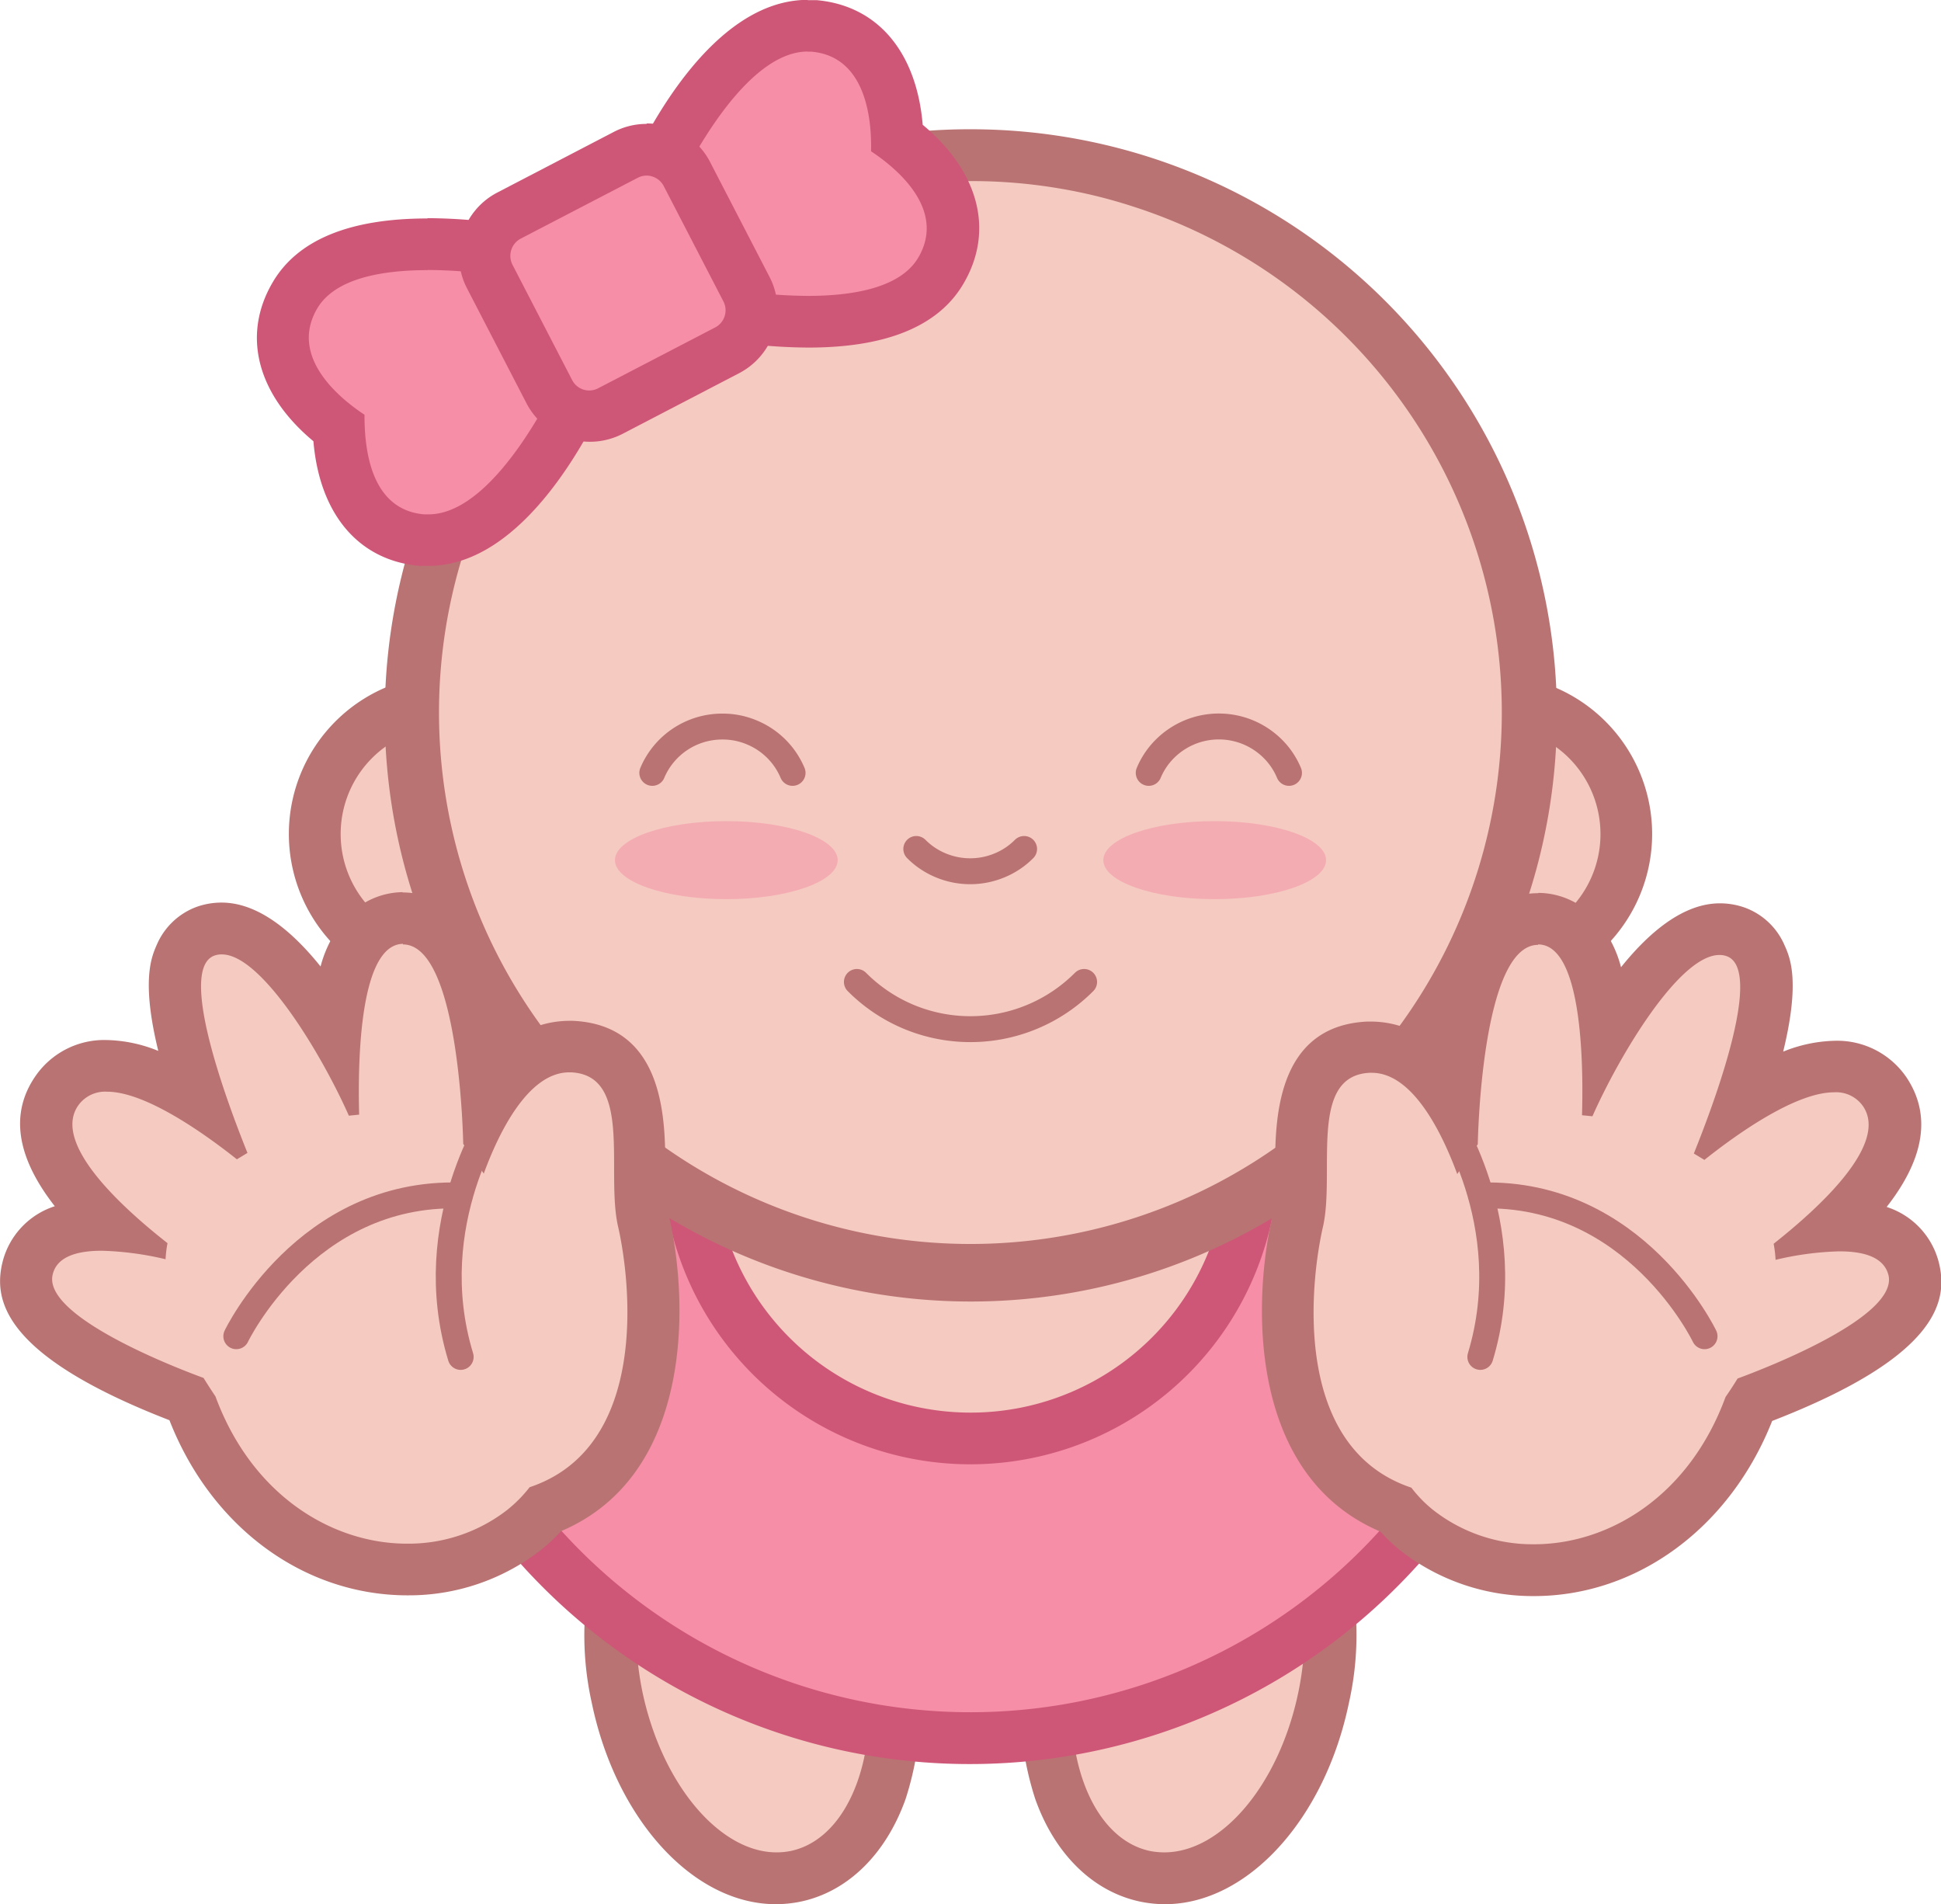 <svg id="OBJECTS" xmlns="http://www.w3.org/2000/svg" viewBox="0 0 130.36 127.87"><defs><style>.cls-1{fill:#f5cac1;}.cls-2{fill:#b97373;}.cls-3,.cls-6{fill:#f58ea6;}.cls-4{fill:#ce5777;}.cls-5{fill:none;stroke:#b97373;stroke-linecap:round;stroke-miterlimit:10;stroke-width:1.74px;}.cls-6{opacity:0.5;}</style></defs><title>47</title><path class="cls-1" d="M336.44,420.71c-4.73,0-9.21-5.11-10.66-12.15a19,19,0,0,1,.44-10c1.13-3.18,3.18-5.23,5.78-5.77a6.21,6.21,0,0,1,1.29-.13c4.73,0,9.21,5.11,10.67,12.15a19.08,19.08,0,0,1-.45,10c-1.13,3.18-3.18,5.23-5.77,5.77A7.16,7.16,0,0,1,336.44,420.71Z" transform="translate(-284.32 -294.58)"/><path class="cls-2" d="M333.29,394.4c3.8,0,7.68,4.54,9,10.76,1.39,6.73-.79,12.87-4.88,13.72a5,5,0,0,1-.94.09c-3.8,0-7.68-4.54-9-10.76-1.39-6.73.79-12.87,4.87-13.72a5,5,0,0,1,.94-.09m0-3.48h0a8.23,8.23,0,0,0-1.64.17c-3.17.65-5.74,3.16-7.06,6.89a20.79,20.79,0,0,0-.52,10.93c1.62,7.84,6.82,13.54,12.37,13.54a8.32,8.32,0,0,0,1.65-.17c3.16-.66,5.73-3.17,7.06-6.89a20.83,20.83,0,0,0,.51-10.94c-1.62-7.84-6.82-13.53-12.36-13.53Z" transform="translate(-284.32 -294.58)"/><path class="cls-1" d="M362.56,420.71a7,7,0,0,1-1.3-.13c-2.59-.54-4.64-2.59-5.77-5.77a18.88,18.88,0,0,1-.45-10c1.45-7,5.94-12.15,10.66-12.15a6.3,6.3,0,0,1,1.3.13c5.1,1,7.83,8,6.22,15.77-1.46,7-5.94,12.15-10.66,12.15Z" transform="translate(-284.32 -294.58)"/><path class="cls-2" d="M365.7,394.4a5.09,5.09,0,0,1,.95.09c4.08.85,6.26,7,4.87,13.72-1.29,6.22-5.16,10.76-9,10.76a5,5,0,0,1-.95-.09c-4.08-.85-6.26-7-4.87-13.72,1.28-6.22,5.16-10.76,9-10.76m0-3.48c-5.54,0-10.74,5.69-12.36,13.53a20.73,20.73,0,0,0,.51,10.94c1.32,3.72,3.9,6.23,7.06,6.89a8.25,8.25,0,0,0,1.65.17c5.54,0,10.74-5.7,12.36-13.54a20.7,20.7,0,0,0-.51-10.93c-1.32-3.73-3.9-6.24-7.06-6.89a8.32,8.32,0,0,0-1.65-.17Z" transform="translate(-284.32 -294.58)"/><path class="cls-3" d="M349.5,411.29a38.81,38.81,0,1,1,38.8-38.81A38.85,38.85,0,0,1,349.5,411.29Z" transform="translate(-284.32 -294.58)"/><path class="cls-4" d="M349.5,335.42a37.07,37.07,0,1,1-37.07,37.06,37.07,37.07,0,0,1,37.07-37.06m0-3.48A40.55,40.55,0,1,0,390,372.48a40.59,40.59,0,0,0-40.54-40.54Z" transform="translate(-284.32 -294.58)"/><path class="cls-1" d="M349.5,391.13a18.95,18.95,0,1,1,18.95-18.95A19,19,0,0,1,349.5,391.13Z" transform="translate(-284.32 -294.58)"/><path class="cls-4" d="M349.5,355a17.22,17.22,0,1,1-17.21,17.21A17.22,17.22,0,0,1,349.5,355m0-3.47a20.69,20.69,0,1,0,20.68,20.68A20.71,20.71,0,0,0,349.5,351.5Z" transform="translate(-284.32 -294.58)"/><circle class="cls-1" cx="30.09" cy="56.01" r="8.95"/><path class="cls-2" d="M314.41,343.37a7.22,7.22,0,1,1-7.21,7.21,7.21,7.21,0,0,1,7.21-7.21m0-3.48a10.69,10.69,0,1,0,10.69,10.69,10.71,10.71,0,0,0-10.69-10.69Z" transform="translate(-284.32 -294.58)"/><circle class="cls-1" cx="384.59" cy="350.58" r="8.95" transform="translate(-419.57 80.05) rotate(-45)"/><path class="cls-2" d="M384.59,343.37a7.22,7.22,0,1,1-7.22,7.21,7.21,7.21,0,0,1,7.22-7.21m0-3.48a10.69,10.69,0,1,0,10.69,10.69,10.7,10.7,0,0,0-10.69-10.69Z" transform="translate(-284.32 -294.58)"/><path class="cls-1" d="M349.5,379.87a37.44,37.44,0,0,1-15-71.72c.61-.27,1.23-.53,1.86-.76a37.55,37.55,0,0,1,19.41-1.87,36.21,36.21,0,0,1,5.13,1.24,37.44,37.44,0,0,1-11.36,73.11Z" transform="translate(-284.32 -294.58)"/><path class="cls-2" d="M349.5,306.74a35.19,35.19,0,0,1,5.94.49,34.21,34.21,0,0,1,4.89,1.19,35.69,35.69,0,1,1-25.17,1.32c.58-.26,1.18-.5,1.78-.73a35.56,35.56,0,0,1,12.56-2.27m0-3.48a38.93,38.93,0,0,0-13.79,2.5c-.65.24-1.3.51-1.94.79a39.36,39.36,0,1,0,15.73-3.29Z" transform="translate(-284.32 -294.58)"/><path class="cls-5" d="M328.13,346.48a5.09,5.09,0,0,1,4.7-3.11,5,5,0,0,1,2,.4,5.06,5.06,0,0,1,2.72,2.71" transform="translate(-284.32 -294.58)"/><path class="cls-5" d="M361.47,346.48a5,5,0,0,1,1.09-1.62,5.14,5.14,0,0,1,1.62-1.09,5.13,5.13,0,0,1,4,0,5.14,5.14,0,0,1,1.62,1.09,5,5,0,0,1,1.09,1.62" transform="translate(-284.32 -294.58)"/><path class="cls-5" d="M357.13,360.52a10.78,10.78,0,0,1-11.83,2.32,10.77,10.77,0,0,1-3.43-2.32" transform="translate(-284.32 -294.58)"/><path class="cls-5" d="M353.1,351.59a5,5,0,0,1-1.62,1.09,5.13,5.13,0,0,1-4,0,5,5,0,0,1-1.62-1.09" transform="translate(-284.32 -294.58)"/><ellipse class="cls-6" cx="48.78" cy="57.76" rx="7.48" ry="2.62"/><ellipse class="cls-6" cx="81.58" cy="57.76" rx="7.48" ry="2.62"/><path class="cls-1" d="M311.65,400c-6.27,0-11.91-4.24-14.41-10.83-.14-.2-.27-.41-.41-.62-7.78-2.94-11.37-5.89-10.66-8.78.26-1.09,1.27-2.92,5-2.92h.31c-3.82-3.66-5-6.67-3.36-9a3.88,3.88,0,0,1,3.37-1.69c1.88,0,4.15,1.06,6.28,2.4-2.47-7.26-1.63-9.15-1.32-9.84a2.91,2.91,0,0,1,1.66-1.59,3.13,3.13,0,0,1,1.09-.19c2.8,0,5.65,3.75,7.62,7.05.29-3.27,1-5.51,2.12-6.67a3.33,3.33,0,0,1,2.41-1.08c4.24,0,5.42,7.47,5.73,12.54,1.58-2.58,3.44-3.92,5.48-3.92h.21c4.53.21,4.54,5,4.54,8.13a17.54,17.54,0,0,0,.22,3.56c1.33,5.81,1.4,16.28-6.59,19.37a10.31,10.31,0,0,1-1.46,1.42,12.5,12.5,0,0,1-7.82,2.64Z" transform="translate(-284.32 -294.58)"/><path class="cls-2" d="M311.38,358c3.84,0,4.05,13.39,4.05,13.39l1.38,2c.95-2.6,2.93-6.8,5.74-6.8h.13c4.16.2,2.31,6.68,3.15,10.35s2.13,14.81-5.94,17.51h0a9,9,0,0,1-1.5,1.52,10.8,10.8,0,0,1-6.74,2.27c-5,0-10.4-3.22-12.86-9.89-.27-.4-.54-.82-.8-1.24-2.08-.76-10.82-4.17-10.13-6.95.29-1.21,1.66-1.59,3.3-1.59a20.81,20.81,0,0,1,4.28.57,8,8,0,0,1,.13-1.08c-3.07-2.41-7.77-6.69-6-9.24a2.21,2.21,0,0,1,1.94-.93c2.63,0,6.64,2.89,8.72,4.54l.71-.43c-1.46-3.62-4.68-12.36-2.22-13.25a1.42,1.42,0,0,1,.5-.08c2.67,0,6.7,6.7,8.53,10.83l.69-.07c-.1-3.8.06-11.43,2.95-11.47h0m0-3.47h-.06a5.18,5.18,0,0,0-3.65,1.61,8,8,0,0,0-1.83,3.38c-1.92-2.39-4.21-4.29-6.65-4.29a5,5,0,0,0-1.68.29,4.67,4.67,0,0,0-2.66,2.52c-.36.82-1.07,2.4.09,7.15a9.68,9.68,0,0,0-3.46-.73,5.61,5.61,0,0,0-4.8,2.44c-1.71,2.49-1.27,5.42,1.31,8.72a5.29,5.29,0,0,0-3.51,3.75c-.61,2.49-.07,6.25,11.21,10.62h0c2.8,7.16,9,11.76,16,11.76a14.42,14.42,0,0,0,8.89-3A11.93,11.93,0,0,0,322,397.4c8.68-3.68,8.68-14.94,7.24-21.21A17.23,17.23,0,0,1,329,373c0-3.11,0-9.58-6.2-9.87h-.29a6.73,6.73,0,0,0-4.2,1.53c0-.18-.05-.35-.08-.53-.38-2.38-1.53-9.62-6.89-9.62Z" transform="translate(-284.32 -294.58)"/><path class="cls-5" d="M317.7,369.23s-5.19,7.45-2.44,16.47" transform="translate(-284.32 -294.58)"/><path class="cls-5" d="M300.19,384.31s4.66-9.74,15-9.45" transform="translate(-284.32 -294.58)"/><path class="cls-1" d="M387.34,400a12.42,12.42,0,0,1-7.81-2.65,10.29,10.29,0,0,1-1.47-1.41c-8-3.09-7.92-13.56-6.58-19.37a19.12,19.12,0,0,0,.22-3.56c0-3.15,0-7.92,4.53-8.13h.22c2,0,3.89,1.34,5.48,3.92.31-5.07,1.48-12.54,5.69-12.54a3.37,3.37,0,0,1,2.45,1.08c1.12,1.16,1.83,3.4,2.12,6.67,2-3.3,4.81-7.05,7.61-7.05a3,3,0,0,1,1.09.19,2.85,2.85,0,0,1,1.66,1.59c.31.69,1.16,2.58-1.32,9.84,2.13-1.34,4.41-2.4,6.28-2.4a3.9,3.9,0,0,1,3.38,1.69c1.58,2.32.45,5.34-3.37,9h.31c3.73,0,4.73,1.83,5,2.92s1.06,4.35-10.67,8.78l-.4.62C399.25,395.77,393.62,400,387.34,400Z" transform="translate(-284.32 -294.58)"/><path class="cls-2" d="M387.62,358h0c2.9,0,3.06,7.67,2.95,11.47l.7.07c1.83-4.13,5.85-10.83,8.52-10.83a1.38,1.38,0,0,1,.5.08c2.47.89-.75,9.63-2.21,13.25l.71.43c2.07-1.65,6.08-4.54,8.71-4.54a2.2,2.2,0,0,1,1.94.93c1.75,2.55-2.95,6.83-6,9.24a8,8,0,0,1,.13,1.08,20.63,20.63,0,0,1,4.27-.57c1.65,0,3,.38,3.31,1.59.68,2.78-8.06,6.19-10.13,6.95-.26.42-.53.84-.81,1.24-2.45,6.67-7.83,9.89-12.86,9.89A10.82,10.82,0,0,1,380.6,396a8.55,8.55,0,0,1-1.49-1.52h0c-8.07-2.7-6.78-13.85-5.94-17.51s-1-10.15,3.14-10.35h.14c2.81,0,4.78,4.2,5.74,6.8l1.38-2s.21-13.39,4.05-13.39m0-3.47c-5.37,0-6.52,7.24-6.9,9.62,0,.18-.05.35-.08.53a6.72,6.72,0,0,0-4.19-1.53h-.3c-6.18.29-6.19,6.76-6.19,9.87a16.29,16.29,0,0,1-.18,3.17c-1.43,6.27-1.43,17.53,7.25,21.21a11.84,11.84,0,0,0,1.42,1.33,14.44,14.44,0,0,0,8.89,3c6.94,0,13.17-4.6,16-11.76h0c11.27-4.37,11.81-8.13,11.2-10.62a5.27,5.27,0,0,0-3.51-3.75c2.58-3.3,3-6.22,1.32-8.72a5.63,5.63,0,0,0-4.81-2.44,9.73,9.73,0,0,0-3.46.73c1.16-4.75.46-6.33.09-7.15a4.64,4.64,0,0,0-2.66-2.52,5,5,0,0,0-1.68-.29c-2.43,0-4.72,1.9-6.64,4.29a7.84,7.84,0,0,0-1.84-3.38,5.17,5.17,0,0,0-3.65-1.61h-.05Z" transform="translate(-284.32 -294.58)"/><path class="cls-5" d="M381.29,369.23s5.19,7.45,2.45,16.47" transform="translate(-284.32 -294.58)"/><path class="cls-5" d="M398.8,384.31s-4.65-9.74-15-9.45" transform="translate(-284.32 -294.58)"/><path class="cls-3" d="M313.14,330.86l-.45,0c-3.4-.3-5.44-3.08-5.58-7.52-3.55-2.66-4.66-5.93-2.95-8.88,1.33-2.3,4.33-3.47,8.92-3.47a35.41,35.41,0,0,1,6.12.58l.82.16,4,7.71-.33.76c-.48,1.1-4.88,10.68-10.55,10.68Z" transform="translate(-284.32 -294.58)"/><path class="cls-4" d="M313.08,312.71a33.87,33.87,0,0,1,5.78.54l1.27,2.45.7,1.34,1.27,2.44s-4.26,9.64-9,9.64h-.3c-3.76-.33-4-4.77-4-6.69-1.61-1.06-5.08-3.84-3.19-7.11,1.2-2.08,4.45-2.6,7.42-2.6m0-3.47c-5.25,0-8.76,1.45-10.42,4.33-2.06,3.55-1,7.5,2.76,10.63.41,4.86,3,8,7.12,8.37l.6,0c6.46,0,10.92-9,12.14-11.7l.67-1.53-.77-1.48-1.27-2.44-.7-1.35-1.27-2.44-.77-1.48-1.64-.32a36.32,36.32,0,0,0-6.45-.61Z" transform="translate(-284.32 -294.58)"/><path class="cls-3" d="M338.57,316.2a35.37,35.37,0,0,1-6.11-.58l-.82-.16-4-7.71L328,307c.48-1.1,4.88-10.68,10.55-10.68l.45,0c3.4.3,5.44,3.08,5.58,7.52,3.55,2.66,4.66,5.93,2.95,8.88C346.17,315,343.17,316.2,338.57,316.2Z" transform="translate(-284.32 -294.58)"/><path class="cls-4" d="M338.52,298.05h.3c3.76.33,4.05,4.76,4,6.69,1.61,1.06,5.08,3.84,3.19,7.11-1.2,2.08-4.45,2.6-7.43,2.6a33.68,33.68,0,0,1-5.77-.54l-1.27-2.45-.7-1.34-1.27-2.44s4.26-9.64,9-9.64m0-3.47h0c-6.46,0-10.92,9-12.14,11.7l-.67,1.53.77,1.48,1.27,2.44.7,1.35,1.27,2.44.77,1.48,1.63.32a36.6,36.6,0,0,0,6.45.61c5.26,0,8.77-1.45,10.43-4.33,2.06-3.55,1-7.5-2.76-10.63-.41-4.86-3-8-7.12-8.37l-.6,0Z" transform="translate(-284.32 -294.58)"/><path class="cls-3" d="M323.92,322.54a3,3,0,0,1-2.71-1.65l-4-7.72a3.09,3.09,0,0,1-.2-2.33,3,3,0,0,1,1.5-1.78l7.85-4.08a3,3,0,0,1,1.4-.35,3.06,3.06,0,0,1,2.71,1.64l4,7.73a3.09,3.09,0,0,1,.2,2.33,3,3,0,0,1-1.5,1.78l-7.85,4.08A3,3,0,0,1,323.92,322.54Z" transform="translate(-284.32 -294.58)"/><path class="cls-4" d="M327.74,306.37a1.31,1.31,0,0,1,1.16.71l4,7.73a1.3,1.3,0,0,1-.55,1.76l-7.85,4.08a1.29,1.29,0,0,1-1.76-.56l-4-7.73a1.31,1.31,0,0,1,.56-1.76l7.85-4.08a1.3,1.3,0,0,1,.6-.15m0-3.47h0a4.75,4.75,0,0,0-2.21.54l-7.84,4.08a4.77,4.77,0,0,0-2,6.45l4,7.73a4.8,4.8,0,0,0,6.46,2l7.84-4.08a4.8,4.8,0,0,0,2-6.45l-4-7.73a4.78,4.78,0,0,0-4.25-2.57Z" transform="translate(-284.32 -294.58)"/></svg>